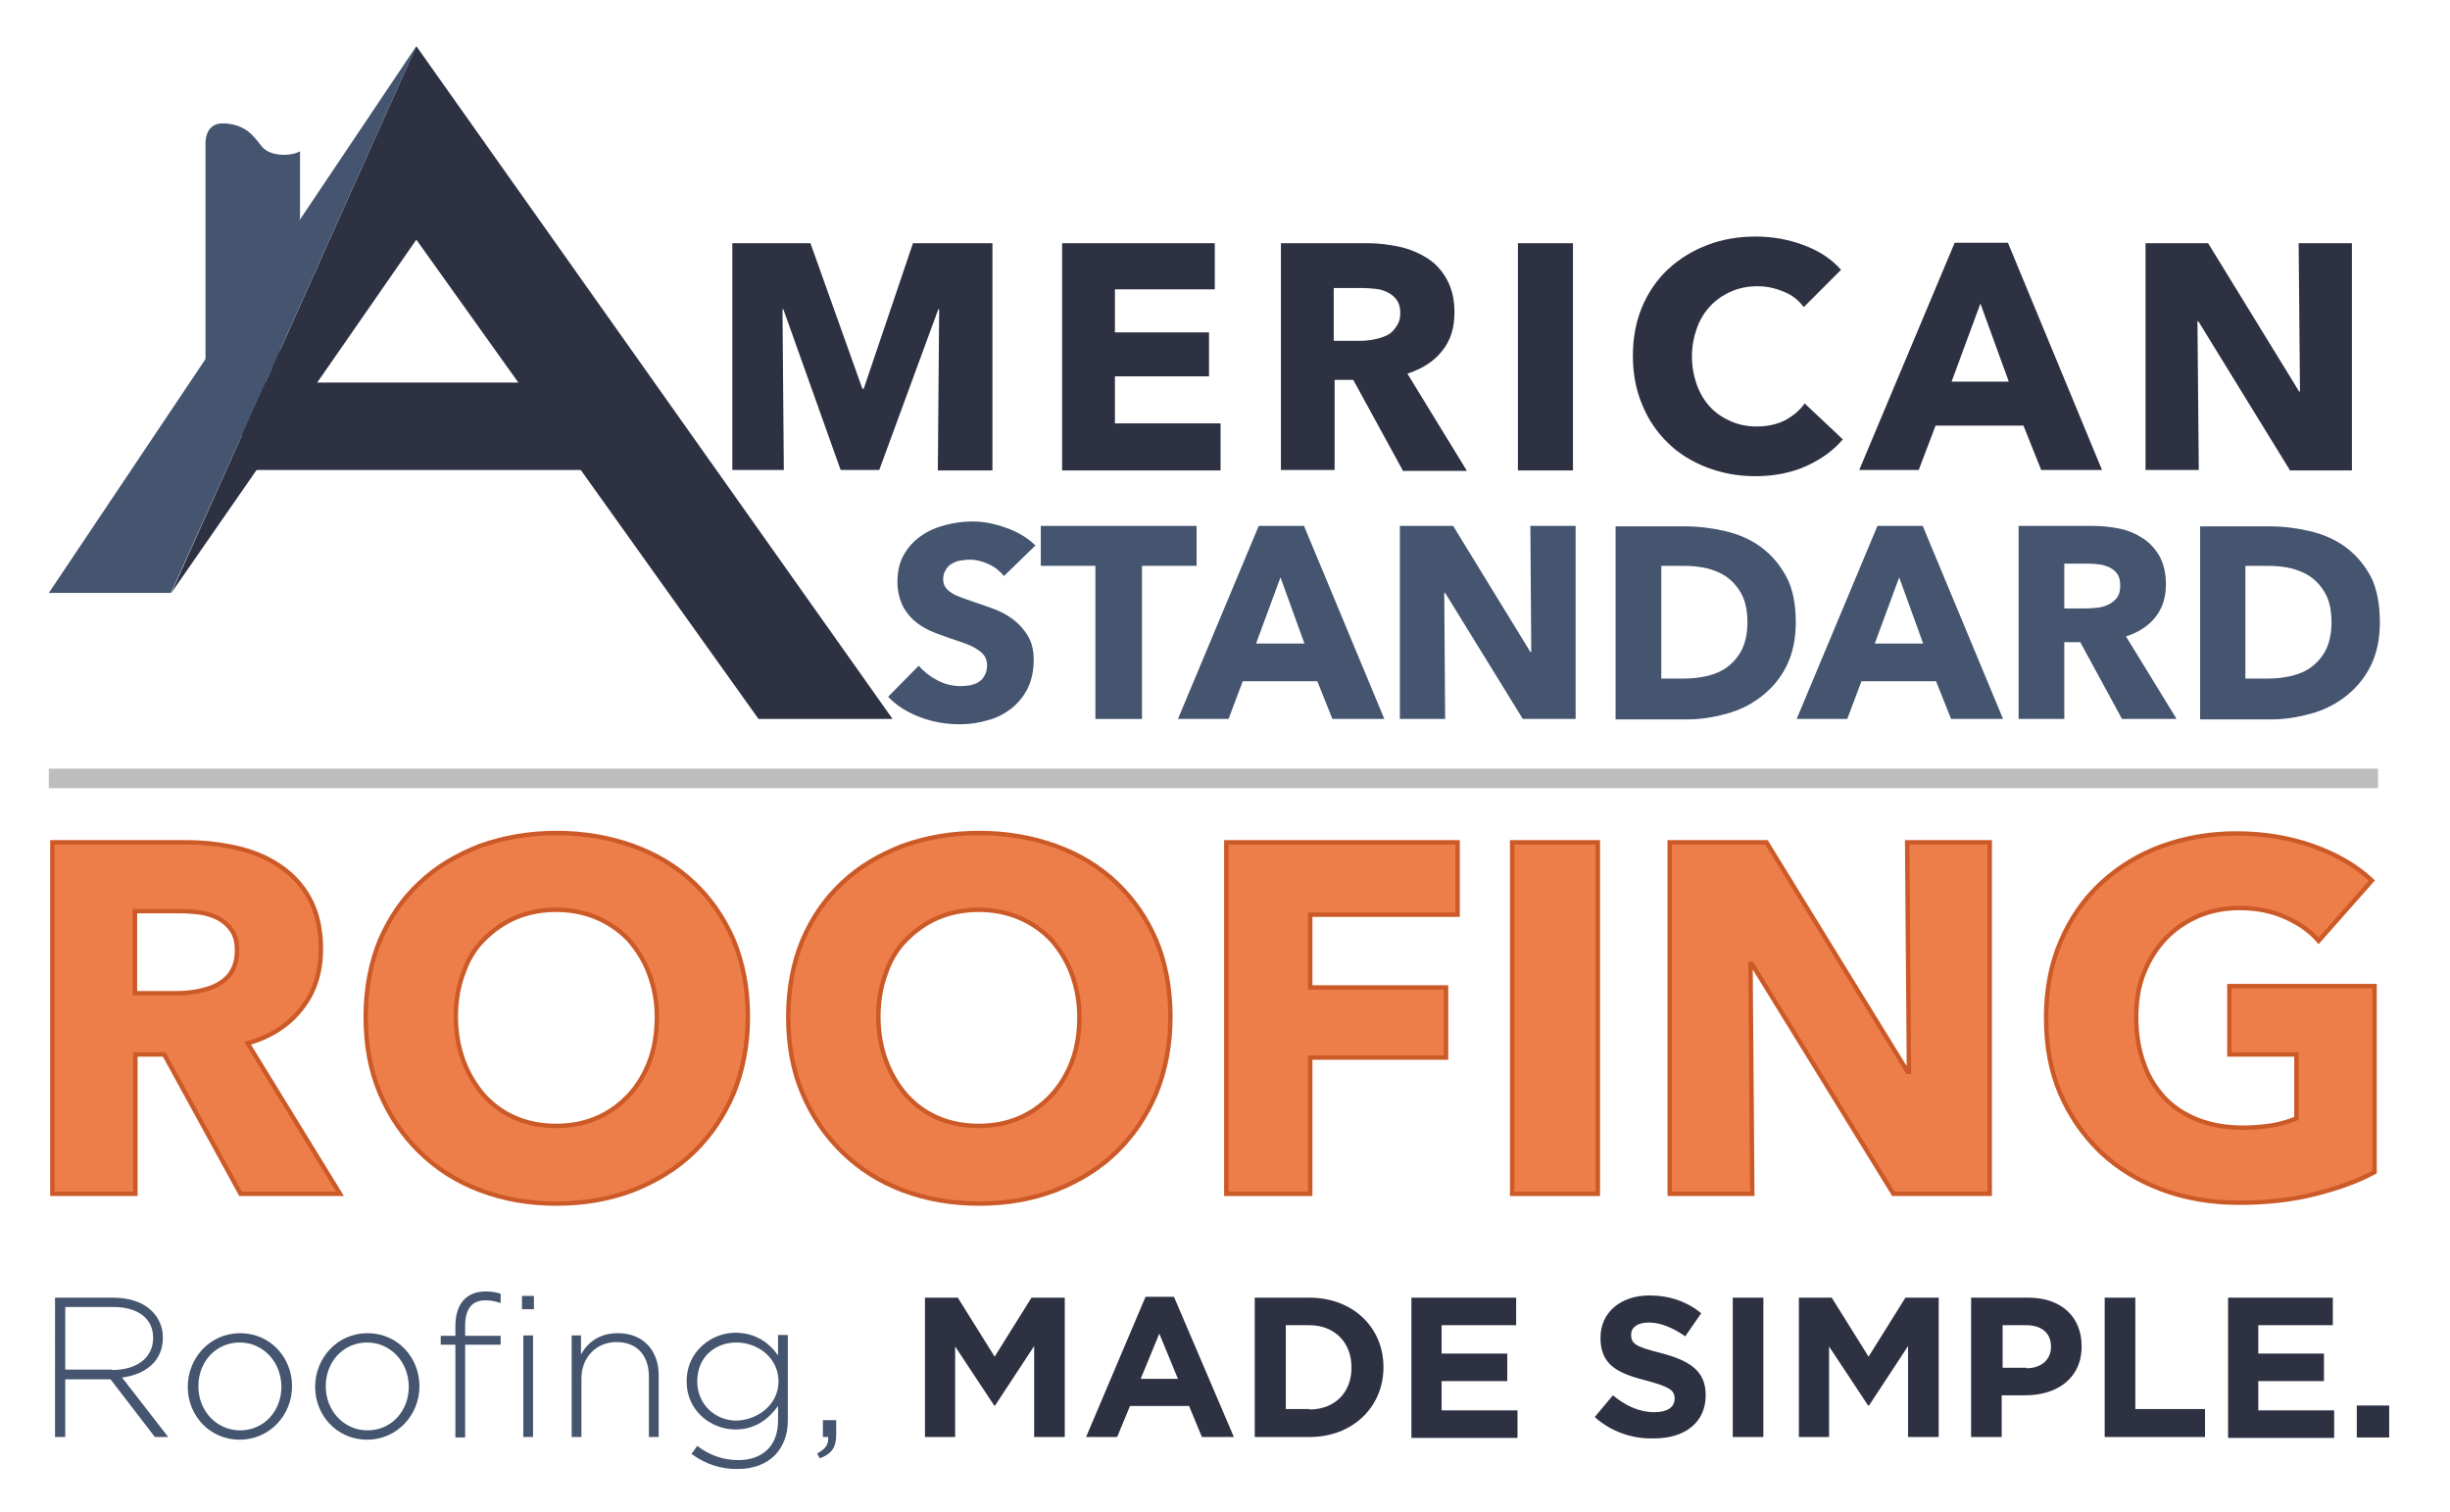 <?xml version="1.0" encoding="utf-8"?>
<!-- Generator: Adobe Illustrator 25.0.0, SVG Export Plug-In . SVG Version: 6.00 Build 0)  -->
<svg version="1.1" xmlns="http://www.w3.org/2000/svg" xmlns:xlink="http://www.w3.org/1999/xlink" x="0px" y="0px"
	 viewBox="0 0 552 340.7" style="enable-background:new 0 0 552 340.7;" xml:space="preserve">
<style type="text/css">
	.st0{fill:#2D3142;}
	.st1{fill:#455570;}
	.st2{fill:#EE7E49;stroke:#CC5A28;stroke-miterlimit:10;}
	.st3{fill:#BEBEBE;}
</style>
<g id="Logo">
	<rect x="54.5" y="86.2" class="st0" width="79.4" height="19.7"/>
	<path class="st1" d="M63.3,78.4l30.5-68L67.5,49.6l0.1-0.8V34.1c-2.2,1.2-6.9,1.2-8.7-1.2c-1.8-2.3-3.5-4.8-8.3-5.1
		c-4.7-0.3-4.3,4.8-4.3,4.8v44.6l0,3.7L11,133.6h27.5L61.3,83l1.4-0.3L63.3,78.4z"/>
	<path class="st0" d="M178.5-17.4"/>
	<polygon class="st0" points="93.8,10.4 38.6,133.6 93.8,54 170.9,162 201.1,162 	"/>
	<g>
		<path class="st0" d="M211.3,105.9l0.3-36.2h-0.2l-13.3,36.2h-8.7l-12.9-36.2h-0.2l0.3,36.2h-11.6V54.8h17.6l11.7,32.8h0.3
			l11.1-32.8h17.9v51.2H211.3z"/>
		<path class="st0" d="M239.3,105.9V54.8h34.4v10.4h-22.5v9.7h21.2v9.9h-21.2v10.6H275v10.6H239.3z"/>
		<path class="st0" d="M316,105.9l-11.1-20.3h-4.2v20.3h-12.1V54.8h19.5c2.5,0,4.9,0.3,7.2,0.8s4.4,1.4,6.3,2.6
			c1.9,1.2,3.3,2.8,4.4,4.8c1.1,2,1.7,4.4,1.7,7.4c0,3.5-0.9,6.4-2.8,8.7c-1.9,2.4-4.5,4-7.8,5.1l13.4,21.9H316z M315.5,70.5
			c0-1.2-0.3-2.2-0.8-2.9c-0.5-0.7-1.2-1.3-2-1.7c-0.8-0.4-1.7-0.7-2.7-0.8c-1-0.1-1.9-0.2-2.9-0.2h-6.6v11.9h5.9
			c1,0,2.1-0.1,3.1-0.3c1.1-0.2,2-0.5,2.9-0.9s1.6-1.1,2.1-1.9C315.2,72.8,315.5,71.8,315.5,70.5z"/>
		<path class="st0" d="M342,105.9V54.8h12.4v51.2H342z"/>
		<path class="st0" d="M407,105c-3.3,1.5-7.2,2.3-11.5,2.3c-4,0-7.6-0.7-11-2c-3.3-1.3-6.3-3.1-8.7-5.5c-2.5-2.4-4.4-5.2-5.8-8.6
			c-1.4-3.3-2.1-7-2.1-11c0-4.1,0.7-7.8,2.1-11.1c1.4-3.3,3.4-6.2,5.9-8.5c2.5-2.3,5.4-4.1,8.8-5.4c3.4-1.3,7-1.9,10.9-1.9
			c3.6,0,7.2,0.6,10.7,1.9c3.5,1.3,6.3,3.1,8.5,5.6l-8.4,8.4c-1.2-1.6-2.7-2.8-4.6-3.5c-1.9-0.8-3.8-1.2-5.8-1.2
			c-2.2,0-4.2,0.4-6,1.2s-3.4,1.9-4.7,3.3c-1.3,1.4-2.3,3-3,5s-1.1,4-1.1,6.3c0,2.3,0.4,4.4,1.1,6.4c0.7,1.9,1.7,3.6,3,5
			c1.3,1.4,2.8,2.4,4.6,3.2c1.8,0.8,3.7,1.2,5.9,1.2c2.5,0,4.6-0.5,6.4-1.4c1.8-1,3.3-2.2,4.4-3.8l8.6,8.1
			C413.1,101.5,410.3,103.5,407,105z"/>
		<path class="st0" d="M459.9,105.9l-4-10h-19.8l-3.8,10h-13.4l21.5-51.2h12l21.2,51.2H459.9z M446.2,68.4L439.7,86h12.9L446.2,68.4
			z"/>
		<path class="st0" d="M515.9,105.9l-20.6-33.5h-0.2l0.3,33.5h-12V54.8h14.1L518,88.2h0.2l-0.3-33.4h12v51.2H515.9z"/>
	</g>
	<g>
		<path class="st1" d="M226.2,129.8c-0.9-1.1-2.1-2.1-3.5-2.7c-1.5-0.7-2.9-1-4.2-1c-0.7,0-1.4,0.1-2.1,0.2
			c-0.7,0.1-1.4,0.4-1.9,0.7c-0.6,0.3-1.1,0.8-1.4,1.4c-0.4,0.6-0.6,1.3-0.6,2.1c0,0.7,0.2,1.4,0.5,1.8c0.3,0.5,0.8,0.9,1.4,1.3
			c0.6,0.4,1.3,0.7,2.1,1c0.8,0.3,1.7,0.6,2.8,1c1.5,0.5,3,1,4.6,1.6c1.6,0.6,3.1,1.4,4.4,2.4c1.3,1,2.4,2.2,3.3,3.7
			c0.9,1.5,1.3,3.3,1.3,5.4c0,2.5-0.5,4.7-1.4,6.5c-0.9,1.8-2.2,3.3-3.7,4.5c-1.6,1.2-3.3,2.1-5.3,2.6c-2,0.6-4.1,0.9-6.2,0.9
			c-3.1,0-6.1-0.5-9-1.6c-2.9-1.1-5.3-2.6-7.2-4.6l6.9-7c1.1,1.3,2.5,2.4,4.2,3.3c1.7,0.9,3.5,1.3,5.2,1.3c0.8,0,1.5-0.1,2.3-0.2
			c0.7-0.2,1.4-0.4,1.9-0.8c0.6-0.4,1-0.9,1.3-1.5c0.3-0.6,0.5-1.4,0.5-2.2c0-0.8-0.2-1.5-0.6-2.1c-0.4-0.6-1-1.1-1.8-1.6
			c-0.8-0.5-1.7-0.9-2.8-1.3c-1.1-0.4-2.4-0.8-3.8-1.3c-1.4-0.5-2.8-1-4.1-1.6c-1.3-0.6-2.5-1.4-3.6-2.4c-1-1-1.9-2.1-2.5-3.5
			c-0.6-1.4-1-3-1-5c0-2.4,0.5-4.5,1.5-6.2s2.3-3.1,3.9-4.2c1.6-1.1,3.4-1.9,5.4-2.4c2-0.5,4-0.8,6.1-0.8c2.5,0,5,0.5,7.5,1.4
			c2.6,0.9,4.8,2.2,6.7,4L226.2,129.8z"/>
		<path class="st1" d="M257.3,127.5V162h-10.5v-34.5h-12.3v-9h35.1v9H257.3z"/>
		<path class="st1" d="M300.2,162l-3.4-8.5H280l-3.2,8.5h-11.4l18.2-43.5h10.2l18.1,43.5H300.2z M288.5,130.1l-5.5,14.9h10.9
			L288.5,130.1z"/>
		<path class="st1" d="M343.1,162l-17.5-28.4h-0.2l0.2,28.4h-10.2v-43.5h12l17.4,28.4h0.2l-0.2-28.4H355V162H343.1z"/>
		<path class="st1" d="M404.6,140.2c0,3.8-0.7,7.1-2.1,9.9c-1.4,2.8-3.3,5-5.6,6.8c-2.3,1.8-4.9,3.1-7.8,3.9
			c-2.9,0.8-5.9,1.3-8.8,1.3H364v-43.5h15.7c3.1,0,6.1,0.4,9.1,1.1c3,0.7,5.7,1.9,8,3.6c2.3,1.7,4.2,3.9,5.7,6.7
			C403.9,132.6,404.6,136.1,404.6,140.2z M393.7,140.2c0-2.5-0.4-4.5-1.2-6.1c-0.8-1.6-1.9-2.9-3.2-3.9c-1.3-1-2.8-1.6-4.5-2.1
			c-1.7-0.4-3.5-0.6-5.3-0.6h-5.2v25.4h5c1.9,0,3.7-0.2,5.4-0.6c1.7-0.4,3.3-1.1,4.6-2.1c1.3-1,2.4-2.3,3.2-3.9
			C393.3,144.6,393.7,142.6,393.7,140.2z"/>
		<path class="st1" d="M439.6,162l-3.4-8.5h-16.8l-3.2,8.5h-11.4l18.2-43.5h10.2l18.1,43.5H439.6z M427.9,130.1l-5.5,14.9h10.9
			L427.9,130.1z"/>
		<path class="st1" d="M478.1,162l-9.4-17.3h-3.6V162h-10.3v-43.5h16.6c2.1,0,4.1,0.2,6.1,0.6c2,0.4,3.8,1.2,5.3,2.2
			c1.6,1,2.8,2.4,3.8,4.1c0.9,1.7,1.4,3.8,1.4,6.3c0,2.9-0.8,5.4-2.4,7.4c-1.6,2-3.8,3.4-6.6,4.3l11.4,18.6H478.1z M477.7,131.9
			c0-1-0.2-1.9-0.6-2.5c-0.4-0.6-1-1.1-1.7-1.5c-0.7-0.3-1.4-0.6-2.3-0.7c-0.8-0.1-1.7-0.2-2.4-0.2h-5.6v10.1h5
			c0.9,0,1.7-0.1,2.7-0.2c0.9-0.1,1.7-0.4,2.5-0.8c0.7-0.4,1.3-0.9,1.8-1.6C477.5,133.9,477.7,133,477.7,131.9z"/>
		<path class="st1" d="M536.2,140.2c0,3.8-0.7,7.1-2.1,9.9c-1.4,2.8-3.3,5-5.6,6.8c-2.3,1.8-4.9,3.1-7.8,3.9
			c-2.9,0.8-5.9,1.3-8.8,1.3h-16.2v-43.5h15.7c3.1,0,6.1,0.4,9.1,1.1c3,0.7,5.7,1.9,8,3.6c2.3,1.7,4.2,3.9,5.7,6.7
			C535.5,132.6,536.2,136.1,536.2,140.2z M525.3,140.2c0-2.5-0.4-4.5-1.2-6.1c-0.8-1.6-1.9-2.9-3.2-3.9c-1.3-1-2.8-1.6-4.5-2.1
			c-1.7-0.4-3.5-0.6-5.3-0.6h-5.2v25.4h5c1.9,0,3.7-0.2,5.4-0.6c1.7-0.4,3.3-1.1,4.6-2.1c1.3-1,2.4-2.3,3.2-3.9
			C524.9,144.6,525.3,142.6,525.3,140.2z"/>
	</g>
	<g>
		<path class="st2" d="M54.2,269L37,237.6h-6.5V269H11.8v-79.2H42c3.8,0,7.5,0.4,11.1,1.2c3.6,0.8,6.9,2.1,9.7,4
			c2.9,1.9,5.2,4.3,6.9,7.4c1.7,3.1,2.6,6.9,2.6,11.4c0,5.4-1.5,9.9-4.4,13.5c-2.9,3.7-6.9,6.3-12.1,7.8L76.6,269H54.2z M53.4,214.1
			c0-1.9-0.4-3.4-1.2-4.5c-0.8-1.2-1.8-2-3-2.7c-1.2-0.6-2.6-1.1-4.2-1.3c-1.5-0.2-3-0.3-4.4-0.3H30.4v18.5h9.1
			c1.6,0,3.2-0.1,4.8-0.4c1.6-0.3,3.1-0.7,4.5-1.4c1.3-0.7,2.5-1.6,3.3-2.9C53,217.7,53.4,216.1,53.4,214.1z"/>
		<path class="st2" d="M168.5,229.1c0,6.3-1.1,12-3.2,17.2c-2.2,5.2-5.2,9.6-9,13.3c-3.8,3.7-8.4,6.5-13.7,8.6c-5.3,2-11,3-17.2,3
			c-6.2,0-11.9-1-17.2-3c-5.3-2-9.8-4.9-13.6-8.6c-3.8-3.7-6.8-8.1-9-13.3c-2.2-5.2-3.2-10.9-3.2-17.2c0-6.3,1.1-12.1,3.2-17.2
			c2.2-5.1,5.2-9.5,9-13c3.8-3.6,8.4-6.3,13.6-8.3c5.3-1.9,11-2.9,17.2-2.9c6.2,0,11.9,1,17.2,2.9c5.3,1.9,9.9,4.7,13.7,8.3
			c3.8,3.6,6.8,7.9,9,13C167.4,217,168.5,222.7,168.5,229.1z M148,229.1c0-3.4-0.6-6.6-1.7-9.6c-1.1-3-2.7-5.5-4.6-7.7
			c-2-2.1-4.4-3.8-7.2-5s-5.9-1.8-9.2-1.8s-6.4,0.6-9.2,1.8c-2.8,1.2-5.1,2.9-7.2,5s-3.6,4.7-4.6,7.7c-1.1,3-1.6,6.2-1.6,9.6
			c0,3.6,0.6,6.9,1.7,9.9c1.1,3,2.7,5.6,4.6,7.8c2,2.2,4.3,3.9,7.1,5.1c2.8,1.2,5.8,1.8,9.2,1.8s6.4-0.6,9.2-1.8
			c2.8-1.2,5.1-2.9,7.2-5.1c2-2.2,3.6-4.8,4.7-7.8C147.5,236,148,232.7,148,229.1z"/>
		<path class="st2" d="M263.7,229.1c0,6.3-1.1,12-3.2,17.2c-2.2,5.2-5.2,9.6-9,13.3c-3.8,3.7-8.4,6.5-13.7,8.6c-5.3,2-11,3-17.2,3
			c-6.2,0-11.9-1-17.2-3c-5.3-2-9.8-4.9-13.6-8.6c-3.8-3.7-6.8-8.1-9-13.3c-2.2-5.2-3.2-10.9-3.2-17.2c0-6.3,1.1-12.1,3.2-17.2
			c2.2-5.1,5.2-9.5,9-13c3.8-3.6,8.4-6.3,13.6-8.3c5.3-1.9,11-2.9,17.2-2.9c6.2,0,11.9,1,17.2,2.9c5.3,1.9,9.9,4.7,13.7,8.3
			c3.8,3.6,6.8,7.9,9,13C262.6,217,263.7,222.7,263.7,229.1z M243.2,229.1c0-3.4-0.6-6.6-1.7-9.6c-1.1-3-2.7-5.5-4.6-7.7
			c-2-2.1-4.4-3.8-7.2-5c-2.8-1.2-5.9-1.8-9.2-1.8s-6.4,0.6-9.2,1.8c-2.8,1.2-5.1,2.9-7.2,5s-3.6,4.7-4.6,7.7
			c-1.1,3-1.6,6.2-1.6,9.6c0,3.6,0.6,6.9,1.7,9.9c1.1,3,2.7,5.6,4.6,7.8c2,2.2,4.3,3.9,7.1,5.1c2.8,1.2,5.8,1.8,9.2,1.8
			s6.4-0.6,9.2-1.8s5.1-2.9,7.2-5.1c2-2.2,3.6-4.8,4.7-7.8S243.2,232.7,243.2,229.1z"/>
		<path class="st2" d="M295.2,206.2v16.3h30.6v15.8h-30.6V269h-18.9v-79.2h52.1v16.3H295.2z"/>
		<path class="st2" d="M340.7,269v-79.2H360V269H340.7z"/>
		<path class="st2" d="M426.6,269l-31.9-51.8h-0.3l0.4,51.8h-18.6v-79.2h21.8l31.8,51.7h0.3l-0.4-51.7h18.6V269H426.6z"/>
		<path class="st2" d="M521.4,269.1c-5.2,1.3-10.8,1.9-16.9,1.9c-6.3,0-12.2-1-17.5-3c-5.3-2-9.9-4.8-13.8-8.5
			c-3.8-3.7-6.8-8-9-13.1c-2.2-5.1-3.2-10.8-3.2-17.1c0-6.3,1.1-12.1,3.3-17.2c2.2-5.1,5.2-9.5,9.1-13.1c3.9-3.6,8.4-6.4,13.6-8.3
			c5.2-1.9,10.8-2.9,16.9-2.9c6.3,0,12.1,1,17.4,2.9s9.7,4.5,13.1,7.7L522.4,212c-1.9-2.2-4.3-3.9-7.4-5.3
			c-3.1-1.4-6.5-2.1-10.4-2.1c-3.4,0-6.4,0.6-9.3,1.8c-2.8,1.2-5.3,2.9-7.4,5.1c-2.1,2.2-3.7,4.8-4.9,7.8c-1.2,3-1.7,6.3-1.7,9.9
			c0,3.7,0.5,7,1.6,10.1c1,3.1,2.6,5.7,4.6,7.9c2,2.2,4.6,3.9,7.6,5.1c3,1.2,6.5,1.8,10.3,1.8c2.2,0,4.4-0.2,6.4-0.5
			c2-0.3,3.9-0.9,5.6-1.6v-14.4h-15.1v-15.4H535v41.9C531.1,266.2,526.6,267.8,521.4,269.1z"/>
	</g>
	<rect x="11" y="173.2" class="st3" width="524.8" height="4.4"/>
</g>
<g id="Tagline">
	<g>
		<path class="st1" d="M12.3,292.4h13.2c3.9,0,7,1.2,8.8,3.1c1.5,1.5,2.4,3.6,2.4,5.8v0.1c0,5.3-3.9,8.3-9.2,9l10.4,13.4h-3l-10-13
			H14.7v13h-2.3V292.4z M25.3,308.7c5.3,0,9.2-2.6,9.2-7.2v-0.1c0-4.2-3.3-6.9-9-6.9H14.7v14.1H25.3z"/>
		<path class="st1" d="M42.3,312.5L42.3,312.5c0-6.5,5-12.1,11.8-12.1c6.8,0,11.7,5.5,11.7,11.9v0.1c0,6.4-5,12-11.8,12
			C47.2,324.4,42.3,318.9,42.3,312.5z M63.4,312.5L63.4,312.5c0-5.6-4.1-10-9.4-10c-5.4,0-9.3,4.4-9.3,9.8v0.1
			c0,5.5,4.1,9.9,9.4,9.9C59.5,322.3,63.4,317.9,63.4,312.5z"/>
		<path class="st1" d="M71,312.5L71,312.5c0-6.5,5-12.1,11.8-12.1c6.8,0,11.7,5.5,11.7,11.9v0.1c0,6.4-5,12-11.8,12
			C75.9,324.4,71,318.9,71,312.5z M92.1,312.5L92.1,312.5c0-5.6-4.1-10-9.4-10c-5.4,0-9.3,4.4-9.3,9.8v0.1c0,5.5,4.1,9.9,9.4,9.9
			C88.2,322.3,92.1,317.9,92.1,312.5z"/>
		<path class="st1" d="M102.6,303h-3.3v-2h3.3v-2.2c0-2.6,0.7-4.7,2-6c1.2-1.2,2.8-1.8,4.8-1.8c1.4,0,2.4,0.2,3.4,0.5v2.1
			c-1.3-0.4-2.2-0.6-3.4-0.6c-3.1,0-4.6,1.9-4.6,5.8v2.2h8v2h-8v20.9h-2.2V303z M117.6,292h2.7v3h-2.7V292z M117.9,300.9h2.2v22.9
			h-2.2V300.9z"/>
		<path class="st1" d="M128.7,300.9h2.2v4.3c1.5-2.7,4.1-4.8,8.3-4.8c5.8,0,9.2,4,9.2,9.4v14h-2.2v-13.6c0-4.7-2.6-7.8-7.3-7.8
			c-4.5,0-7.9,3.4-7.9,8.2v13.2h-2.2V300.9z"/>
		<path class="st1" d="M155.8,327.6l1.3-1.8c2.7,2.1,5.9,3.2,9.2,3.2c5.3,0,9-3,9-8.9v-3.3c-2,2.8-5,5.3-9.6,5.3
			c-5.5,0-11-4.2-11-10.8v-0.1c0-6.6,5.5-10.9,11-10.9c4.6,0,7.7,2.4,9.6,5.1v-4.6h2.2v19.3c0,3.3-1.1,5.9-2.9,7.8
			c-2,2-4.9,3.1-8.3,3.1C162.5,331.1,158.9,329.9,155.8,327.6z M175.4,311.3L175.4,311.3c0-5.4-4.7-8.8-9.5-8.8
			c-4.8,0-8.8,3.3-8.8,8.7v0.1c0,5.2,4.1,8.8,8.8,8.8C170.7,320,175.4,316.5,175.4,311.3z"/>
		<path class="st1" d="M184.1,327.5c1.9-1,2.6-2,2.5-3.7h-1.2V320h3v3.3c0,2.8-1,4.3-3.7,5.3L184.1,327.5z"/>
		<path class="st0" d="M208.3,292.4h7.5l8.3,13.3l8.3-13.3h7.5v31.4h-6.9v-20.5l-8.8,13.4h-0.2l-8.8-13.3v20.4h-6.8V292.4z"/>
		<path class="st0" d="M258.1,292.2h6.4l13.5,31.6h-7.2l-2.9-7h-13.3l-2.9,7h-7L258.1,292.2z M265.4,310.7l-4.2-10.2l-4.2,10.2
			H265.4z"/>
		<path class="st0" d="M282.8,292.4H295c9.9,0,16.7,6.8,16.7,15.6v0.1c0,8.8-6.8,15.7-16.7,15.7h-12.3V292.4z M295,317.6
			c5.7,0,9.5-3.8,9.5-9.4v-0.1c0-5.6-3.8-9.5-9.5-9.5h-5.3v18.9H295z"/>
		<path class="st0" d="M317.9,292.4h23.7v6.2h-16.8v6.4h14.8v6.2h-14.8v6.6h17.1v6.2h-23.9V292.4z"/>
		<path class="st0" d="M359.3,319.3l4.1-4.9c2.8,2.3,5.8,3.8,9.4,3.8c2.8,0,4.5-1.1,4.5-3v-0.1c0-1.8-1.1-2.6-6.3-4
			c-6.3-1.6-10.4-3.4-10.4-9.6v-0.1c0-5.7,4.6-9.5,11-9.5c4.6,0,8.5,1.4,11.7,4l-3.6,5.2c-2.8-1.9-5.5-3.1-8.2-3.1s-4,1.2-4,2.7v0.1
			c0,2.1,1.3,2.7,6.8,4.1c6.4,1.7,10,4,10,9.4v0.1c0,6.2-4.8,9.7-11.5,9.7C367.8,324.3,363,322.6,359.3,319.3z"/>
		<path class="st0" d="M390.4,292.4h6.9v31.4h-6.9V292.4z"/>
		<path class="st0" d="M405.2,292.4h7.5l8.3,13.3l8.3-13.3h7.5v31.4h-6.9v-20.5l-8.8,13.4h-0.2l-8.8-13.3v20.4h-6.8V292.4z"/>
		<path class="st0" d="M444.2,292.4H457c7.5,0,12,4.4,12,10.9v0.1c0,7.3-5.7,11-12.7,11h-5.3v9.4h-6.9V292.4z M456.6,308.3
			c3.5,0,5.5-2.1,5.5-4.8v-0.1c0-3.1-2.2-4.8-5.6-4.8h-5.3v9.6H456.6z"/>
		<path class="st0" d="M474.2,292.4h6.9v25.1h15.7v6.3h-22.6V292.4z"/>
		<path class="st0" d="M501.9,292.4h23.7v6.2h-16.8v6.4h14.8v6.2h-14.8v6.6h17.1v6.2h-23.9V292.4z"/>
		<path class="st0" d="M531,316.7h7.3v7.2H531V316.7z"/>
	</g>
</g>
</svg>

